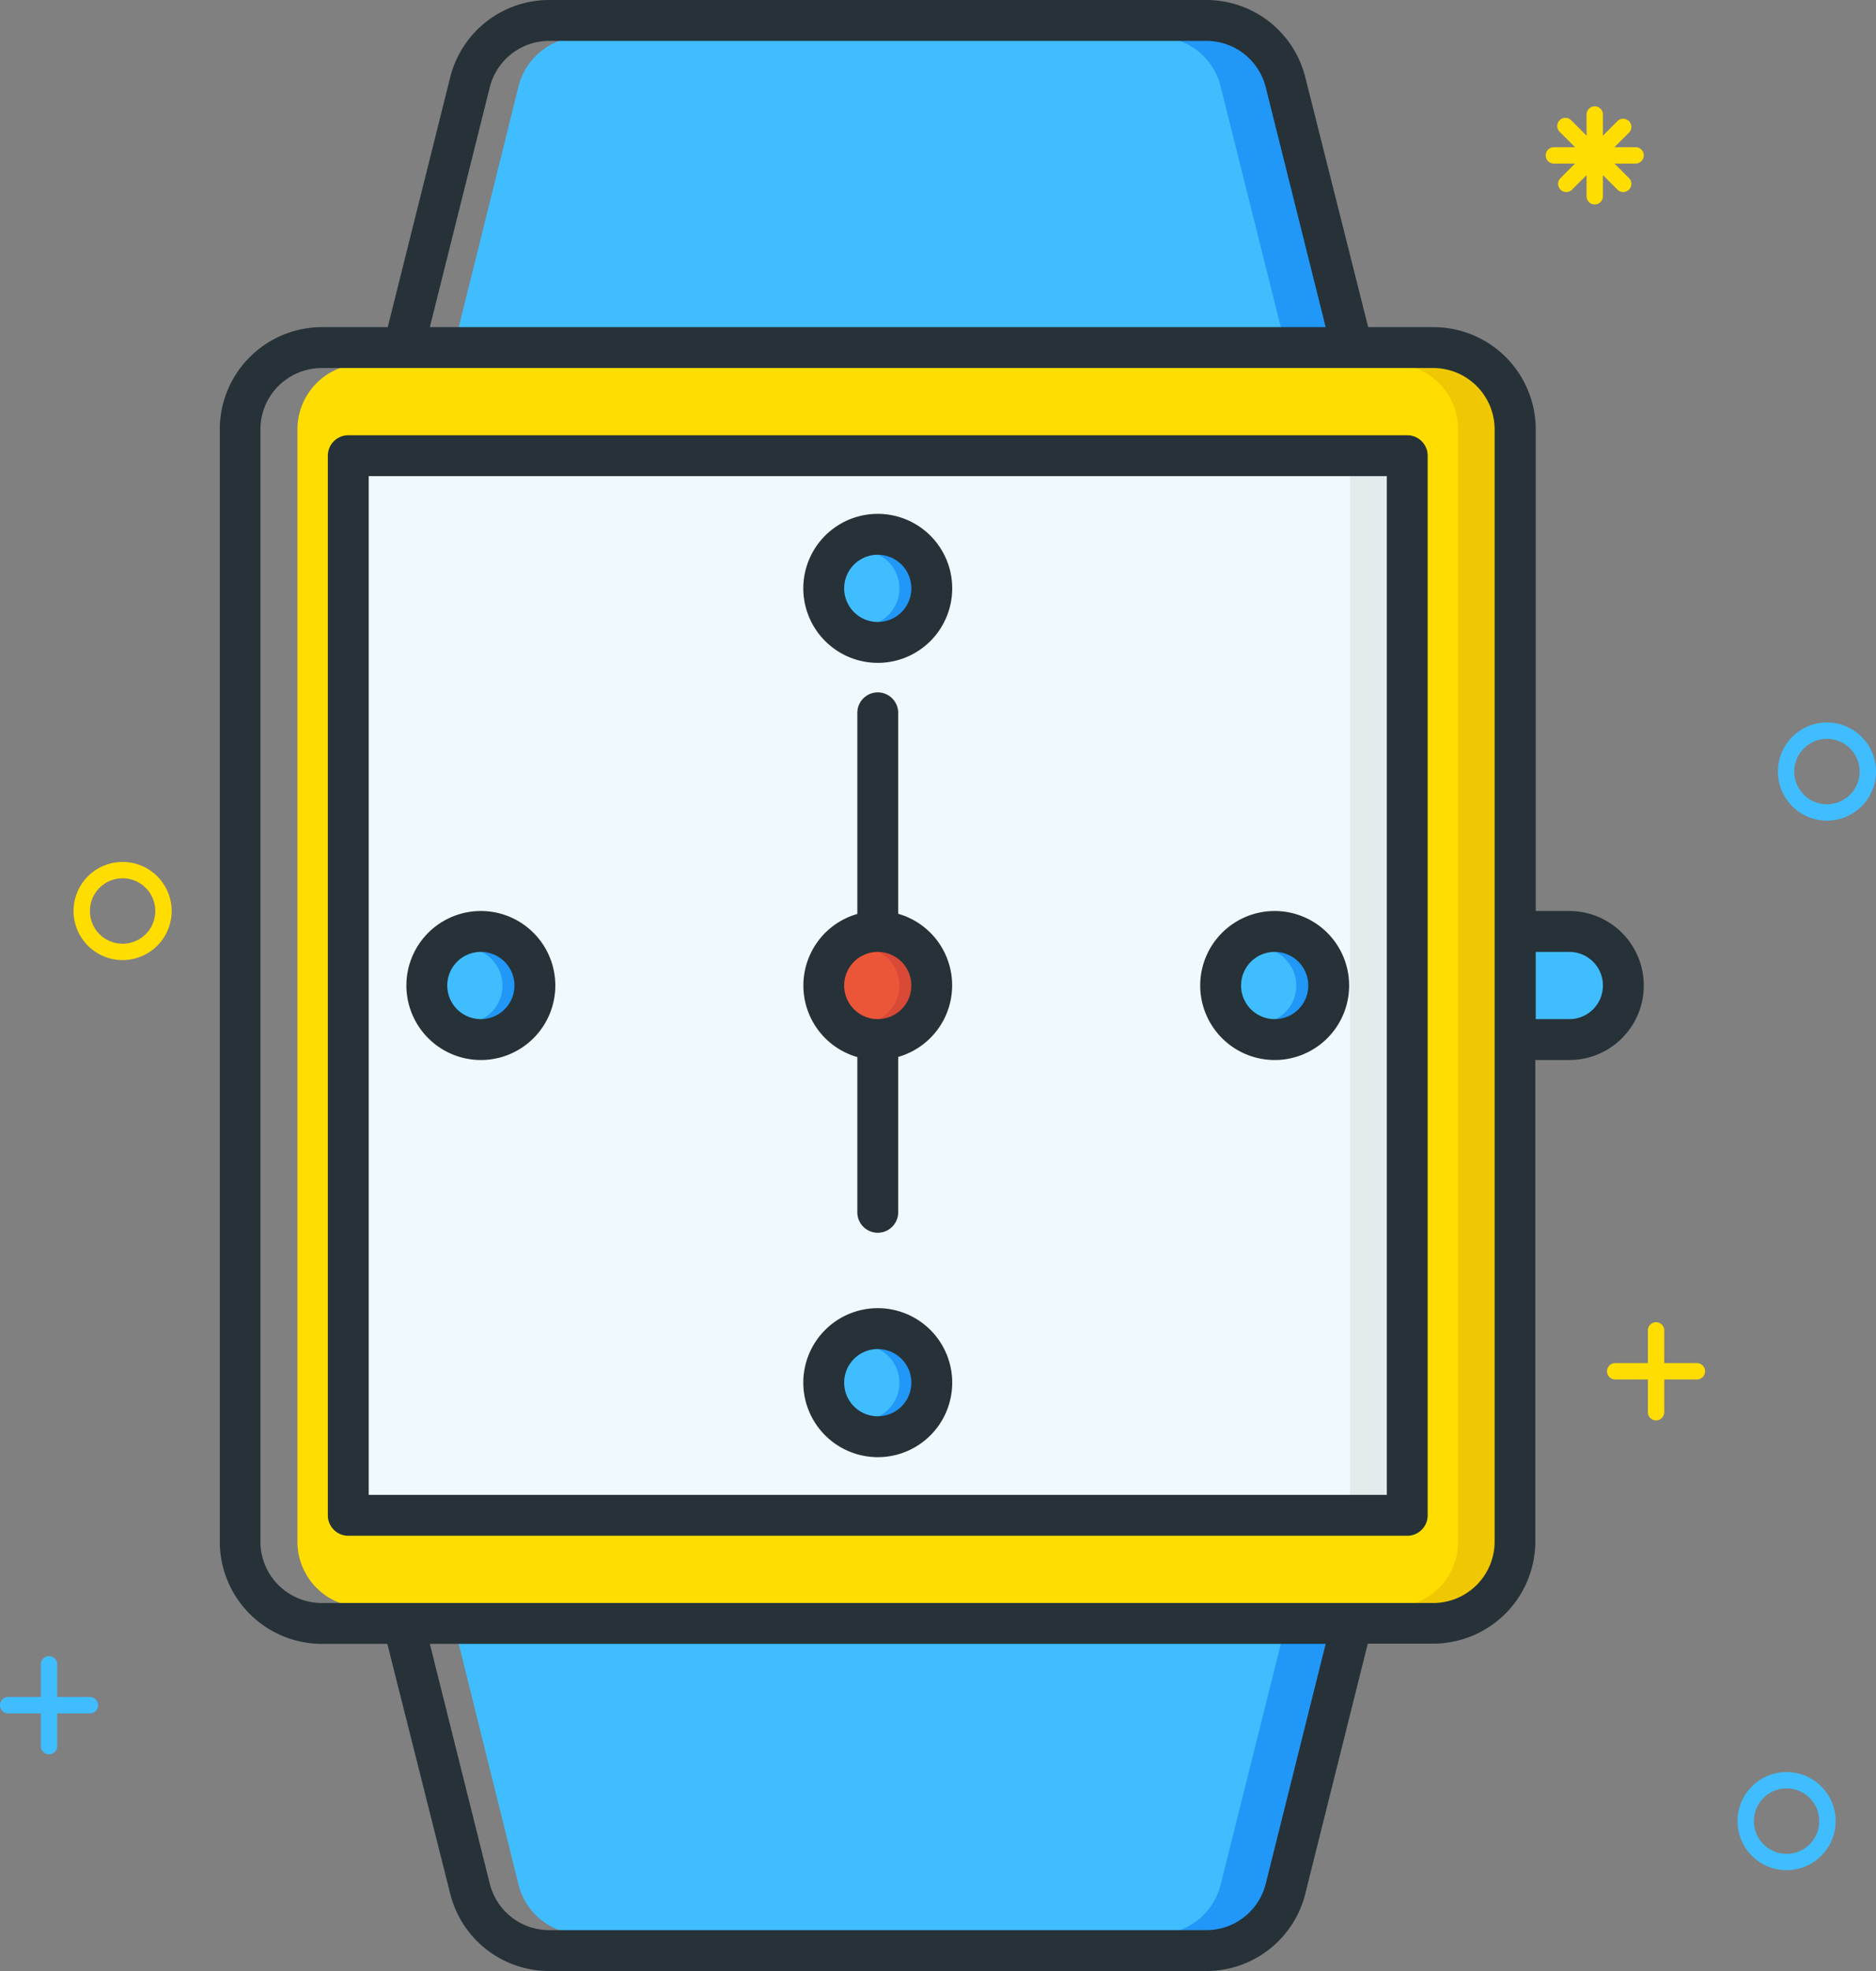 <?xml version="1.0" encoding="UTF-8" standalone="no"?>
<svg
   xmlns:dc="http://purl.org/dc/elements/1.1/"
   xmlns:cc="http://creativecommons.org/ns#"
   xmlns:rdf="http://www.w3.org/1999/02/22-rdf-syntax-ns#"
   xmlns:svg="http://www.w3.org/2000/svg"
   xmlns="http://www.w3.org/2000/svg"
   xmlns:sodipodi="http://sodipodi.sourceforge.net/DTD/sodipodi-0.dtd"
   xmlns:inkscape="http://www.inkscape.org/namespaces/inkscape"
   data-name="Layer 1"
   id="Layer_1"
   viewBox="0 0 229.52 241"
   version="1.1"
   sodipodi:docname="iconfinder_clock_job.svg"
   width="229.52"
   height="241"
   inkscape:version="0.92.4 (5da689c313, 2019-01-14)">
  <rect x="0" y="0" width="229.52" height="241" fill="#808080" stroke="none"/>
  <sodipodi:namedview
     pagecolor="#ffffff"
     bordercolor="#666666"
     borderopacity="1"
     objecttolerance="10"
     gridtolerance="10"
     guidetolerance="10"
     inkscape:pageopacity="0"
     inkscape:pageshadow="2"
     inkscape:window-width="1366"
     inkscape:window-height="706"
     id="namedview81"
     showgrid="false"
     fit-margin-top="0"
     fit-margin-left="0"
     fit-margin-right="0"
     fit-margin-bottom="0"
     inkscape:zoom="2.0976562"
     inkscape:cx="114"
     inkscape:cy="120.50001"
     inkscape:window-x="-8"
     inkscape:window-y="-8"
     inkscape:window-maximized="1"
     inkscape:current-layer="Layer_1" />
  <defs
     id="defs12">
    <style
       id="style10">.cls-1{fill:#effafe;}.cls-2{fill:#eb5639;}.cls-3{fill:#40bdff;}.cls-4{fill:#2197f7;}.cls-5{fill:#e4ebed;}.cls-6{fill:#fd0;}.cls-7{fill:#efc803;}.cls-8{fill:#d84936;}.cls-9{fill:#263238;}</style>
  </defs>
  <path
     class="cls-1"
     d="M 44.61,183.28 H 170.17 V 57.72 H 44.61 Z M 164.56,120.5 a 8.61,8.61 0 1 1 -8.61,-8.61 8.62,8.62 0 0 1 8.61,8.61 z m -57.17,39.95 a 8.61,8.61 0 1 1 -8.61,8.61 8.62,8.62 0 0 1 8.61,-8.61 z m 2.36,-31.68 -0.36,0.1 v 19.36 a 2,2 0 0 1 -4,0 v -19.36 l -0.36,-0.1 a 8.6,8.6 0 0 1 0,-16.54 l 0.36,-0.1 V 87.13 a 2,2 0 0 1 4,0 V 112.13 l 0.36,0.1 a 8.6,8.6 0 0 1 0,16.54 z m -2.36,-48.27 a 8.61,8.61 0 1 1 8.61,-8.56 8.62,8.62 0 0 1 -8.61,8.56 z M 67.44,120.5 a 8.61,8.61 0 1 1 -8.61,-8.61 8.62,8.62 0 0 1 8.61,8.61 z"
     id="path16"
     inkscape:connector-curvature="0"
     style="fill:#effafe" />
  <circle
     class="cls-2"
     cx="107.39"
     cy="120.5"
     r="4.61"
     id="circle18"
     style="fill:#eb5639" />
  <circle
     class="cls-3"
     cx="58.83"
     cy="120.5"
     r="4.61"
     id="circle20"
     style="fill:#40bdff" />
  <circle
     class="cls-3"
     cx="107.39"
     cy="71.94"
     r="4.61"
     id="circle22"
     style="fill:#40bdff" />
  <circle
     class="cls-3"
     cx="107.39"
     cy="169.06"
     r="4.61"
     id="circle24"
     style="fill:#40bdff" />
  <path
     class="cls-3"
     d="m 63.44,230.44 a 8,8 0 0 0 7.76,6.06 h 80.38 a 8,8 0 0 0 7.76,-6.06 l 7.49,-29.94 H 56 Z"
     id="path26"
     inkscape:connector-curvature="0"
     style="fill:#40bdff" />
  <path
     class="cls-3"
     d="M 159.34,10.56 A 8,8 0 0 0 151.58,4.5 H 71.2 a 8,8 0 0 0 -7.76,6.06 l -7.44,29.94 h 110.83 z"
     id="path28"
     inkscape:connector-curvature="0"
     style="fill:#40bdff" />
  <path
     class="cls-4"
     d="m 156.83,200.5 -7.49,29.94 a 8,8 0 0 1 -7.76,6.06 h 10 a 8,8 0 0 0 7.76,-6.06 l 7.49,-29.94 z"
     id="path30"
     inkscape:connector-curvature="0"
     style="fill:#2197f7" />
  <path
     class="cls-4"
     d="m 159.34,10.56 a 8,8 0 0 0 -7.76,-6.06 h -10 a 8,8 0 0 1 7.76,6.06 l 7.49,29.94 h 10 z"
     id="path32"
     inkscape:connector-curvature="0"
     style="fill:#2197f7" />
  <circle
     class="cls-3"
     cx="155.95"
     cy="120.5"
     r="4.61"
     id="circle34"
     style="fill:#40bdff" />
  <path
     class="cls-3"
     d="m 192,115.89 h -4.61 v 9.22 H 192 a 4.61,4.61 0 1 0 0,-9.22 z"
     id="path36"
     inkscape:connector-curvature="0"
     style="fill:#40bdff" />
  <rect
     class="cls-5"
     height="125.56"
     width="5"
     x="165.17"
     y="57.72"
     id="rect38"
     style="fill:#e4ebed" />
  <path
     class="cls-6"
     d="m 175.39,44.5 h -131 a 8,8 0 0 0 -8,8 V 188.5 a 8,8 0 0 0 8,8 h 131 a 8,8 0 0 0 8,-8 V 52.5 a 8,8 0 0 0 -8,-8 z m -1.22,11.22 V 185.28 a 2,2 0 0 1 -2,2 H 42.61 a 2,2 0 0 1 -2,-2 V 55.72 a 2,2 0 0 1 2,-2 h 129.56 a 2,2 0 0 1 2,2 z"
     id="path40"
     inkscape:connector-curvature="0"
     style="fill:#ffdd00" />
  <path
     class="cls-4"
     d="m 58.83,115.89 a 4.59,4.59 0 0 0 -1,0.12 4.6,4.6 0 0 1 0,9 4.61,4.61 0 1 0 1,-9.1 z"
     id="path42"
     inkscape:connector-curvature="0"
     style="fill:#2197f7" />
  <path
     class="cls-4"
     d="m 107.39,67.33 a 4.59,4.59 0 0 0 -1,0.12 4.6,4.6 0 0 1 0,9 4.61,4.61 0 1 0 1,-9.1 z"
     id="path44"
     inkscape:connector-curvature="0"
     style="fill:#2197f7" />
  <path
     class="cls-4"
     d="m 107.39,164.45 a 4.59,4.59 0 0 0 -1,0.12 4.6,4.6 0 0 1 0,9 4.61,4.61 0 1 0 1,-9.1 z"
     id="path46"
     inkscape:connector-curvature="0"
     style="fill:#2197f7" />
  <path
     class="cls-4"
     d="m 155.95,115.89 a 4.59,4.59 0 0 0 -1,0.12 4.6,4.6 0 0 1 0,9 4.61,4.61 0 1 0 1,-9.1 z"
     id="path48"
     inkscape:connector-curvature="0"
     style="fill:#2197f7" />
  <path
     class="cls-7"
     d="m 175.39,44.5 h -5 a 8,8 0 0 1 8,8 V 188.5 a 8,8 0 0 1 -8,8 h 5 a 8,8 0 0 0 8,-8 V 52.5 a 8,8 0 0 0 -8,-8 z"
     id="path50"
     inkscape:connector-curvature="0"
     style="fill:#efc803" />
  <path
     class="cls-8"
     d="m 107.39,115.89 a 4.58,4.58 0 0 0 -1,0.12 4.6,4.6 0 0 1 0,9 4.6,4.6 0 1 0 1,-9.1 z"
     id="path52"
     inkscape:connector-curvature="0"
     style="fill:#d84936" />
  <path
     class="cls-6"
     d="m 203.61,172.67 v -4 h 4 a 1,1 0 0 0 0,-2 h -4 v -4 a 1,1 0 1 0 -2,0 v 4 h -4 a 1,1 0 0 0 0,2 h 4 v 4 a 1,1 0 0 0 2,0 z"
     id="path54"
     inkscape:connector-curvature="0"
     style="fill:#ffdd00" />
  <path
     class="cls-3"
     d="m 7,213.5 v -4 h 4 a 1,1 0 0 0 0,-2 H 7 v -4 a 1,1 0 0 0 -2,0 v 4 H 1 a 1,1 0 0 0 0,2 h 4 v 4 a 1,1 0 0 0 2,0 z"
     id="path56"
     inkscape:connector-curvature="0"
     style="fill:#40bdff" />
  <path
     class="cls-6"
     d="m 196.11,24 v -2.59 l 1.83,1.83 a 1,1 0 0 0 1.41,-1.41 l -1.83,-1.83 h 2.59 a 1,1 0 0 0 0,-2 h -2.59 l 1.83,-1.83 a 1,1 0 0 0 -1.41,-1.41 l -1.83,1.83 v -2.59 a 1,1 0 0 0 -2,0 v 2.59 l -1.83,-1.83 a 1,1 0 1 0 -1.41,1.41 l 1.83,1.83 h -2.59 a 1,1 0 0 0 0,2 h 2.59 l -1.83,1.83 a 1,1 0 0 0 1.41,1.41 l 1.83,-1.83 v 2.59 a 1,1 0 1 0 2,0 z"
     id="path58"
     inkscape:connector-curvature="0"
     style="fill:#ffdd00" />
  <path
     class="cls-3"
     d="m 217.52,94.34 a 6,6 0 1 1 6,6 6,6 0 0 1 -6,-6 z m 10,0 a 4,4 0 1 0 -4,4 4,4 0 0 0 4,-4 z"
     id="path60"
     inkscape:connector-curvature="0"
     style="fill:#40bdff" />
  <path
     class="cls-3"
     d="m 212.58,222.67 a 6,6 0 1 1 6,6 6,6 0 0 1 -6,-6 z m 10,0 a 4,4 0 1 0 -4,4 4,4 0 0 0 4,-4 z"
     id="path62"
     inkscape:connector-curvature="0"
     style="fill:#40bdff" />
  <path
     class="cls-6"
     d="m 9,111.39 a 6,6 0 1 1 6,6 6,6 0 0 1 -6,-6 z m 10,0 a 4,4 0 1 0 -4,4 4,4 0 0 0 4,-4 z"
     id="path64"
     inkscape:connector-curvature="0"
     style="fill:#ffdd00" />
  <path
     class="cls-9"
     d="M 172.17,53.22 H 42.61 a 2.5,2.5 0 0 0 -2.5,2.5 V 185.28 a 2.5,2.5 0 0 0 2.5,2.5 h 129.56 a 2.5,2.5 0 0 0 2.5,-2.5 V 55.72 a 2.5,2.5 0 0 0 -2.5,-2.5 z M 169.67,182.78 H 45.11 V 58.22 h 124.56 z"
     id="path66"
     inkscape:connector-curvature="0"
     style="fill:#263238" />
  <path
     class="cls-9"
     d="m 107.39,81.05 a 9.11,9.11 0 1 0 -9.11,-9.11 9.12,9.12 0 0 0 9.11,9.11 z m 0,-13.22 a 4.11,4.11 0 1 1 -4.11,4.11 4.11,4.11 0 0 1 4.11,-4.11 z"
     id="path68"
     inkscape:connector-curvature="0"
     style="fill:#263238" />
  <path
     class="cls-9"
     d="m 107.39,178.17 a 9.11,9.11 0 1 0 -9.11,-9.11 9.12,9.12 0 0 0 9.11,9.11 z m 0,-13.22 a 4.11,4.11 0 1 1 -4.11,4.11 4.11,4.11 0 0 1 4.11,-4.11 z"
     id="path70"
     inkscape:connector-curvature="0"
     style="fill:#263238" />
  <path
     class="cls-9"
     d="m 155.95,129.61 a 9.11,9.11 0 1 0 -9.11,-9.11 9.12,9.12 0 0 0 9.11,9.11 z m 0,-13.22 a 4.11,4.11 0 1 1 -4.11,4.11 4.11,4.11 0 0 1 4.11,-4.11 z"
     id="path72"
     inkscape:connector-curvature="0"
     style="fill:#263238" />
  <path
     class="cls-9"
     d="m 58.83,129.61 a 9.11,9.11 0 1 0 -9.11,-9.11 9.12,9.12 0 0 0 9.11,9.11 z m 0,-13.22 a 4.11,4.11 0 1 1 -4.11,4.11 4.11,4.11 0 0 1 4.11,-4.11 z"
     id="path74"
     inkscape:connector-curvature="0"
     style="fill:#263238" />
  <path
     class="cls-9"
     d="m 107.39,150.73 a 2.5,2.5 0 0 0 2.5,-2.5 v -19 a 9.1,9.1 0 0 0 0,-17.5 V 87.16 a 2.5,2.5 0 0 0 -5,0 V 111.75 a 9.1,9.1 0 0 0 0,17.5 v 19 a 2.5,2.5 0 0 0 2.5,2.48 z m -4.11,-30.23 a 4.11,4.11 0 1 1 4.11,4.11 4.11,4.11 0 0 1 -4.11,-4.11 z"
     id="path76"
     inkscape:connector-curvature="0"
     style="fill:#263238" />
  <path
     class="cls-9"
     d="m 192,111.39 h -4.11 V 52.5 a 12.51,12.51 0 0 0 -12.5,-12.5 h -8 L 159.71,9.5 A 12.48,12.48 0 0 0 147.58,4.8525513e-6 H 67.2 A 12.48,12.48 0 0 0 55.07,9.5 L 47.44,40 h -8 a 12.51,12.51 0 0 0 -12.55,12.5 V 188.5 a 12.51,12.51 0 0 0 12.5,12.5 h 8 l 7.68,30.5 A 12.48,12.48 0 0 0 67.2,241 h 80.38 a 12.48,12.48 0 0 0 12.13,-9.5 l 7.63,-30.53 h 8 a 12.51,12.51 0 0 0 12.5,-12.5 V 129.61 H 192 a 9.11,9.11 0 1 0 0,-18.22 z M 59.92,10.68 A 7.49,7.49 0 0 1 67.2,5 h 80.38 a 7.49,7.49 0 0 1 7.28,5.68 l 7.33,29.32 H 52.59 Z M 154.86,230.32 A 7.49,7.49 0 0 1 147.58,236 H 67.2 a 7.49,7.49 0 0 1 -7.28,-5.68 L 52.59,201 h 109.6 z m 28,-41.82 a 7.51,7.51 0 0 1 -7.5,7.5 h -136 a 7.51,7.51 0 0 1 -7.5,-7.5 V 52.5 a 7.51,7.51 0 0 1 7.5,-7.5 h 136 a 7.51,7.51 0 0 1 7.5,7.5 z M 192,124.61 h -4.11 v -8.22 H 192 a 4.11,4.11 0 1 1 0,8.22 z"
     id="path78"
     inkscape:connector-curvature="0"
     style="fill:#263238" />
</svg>
